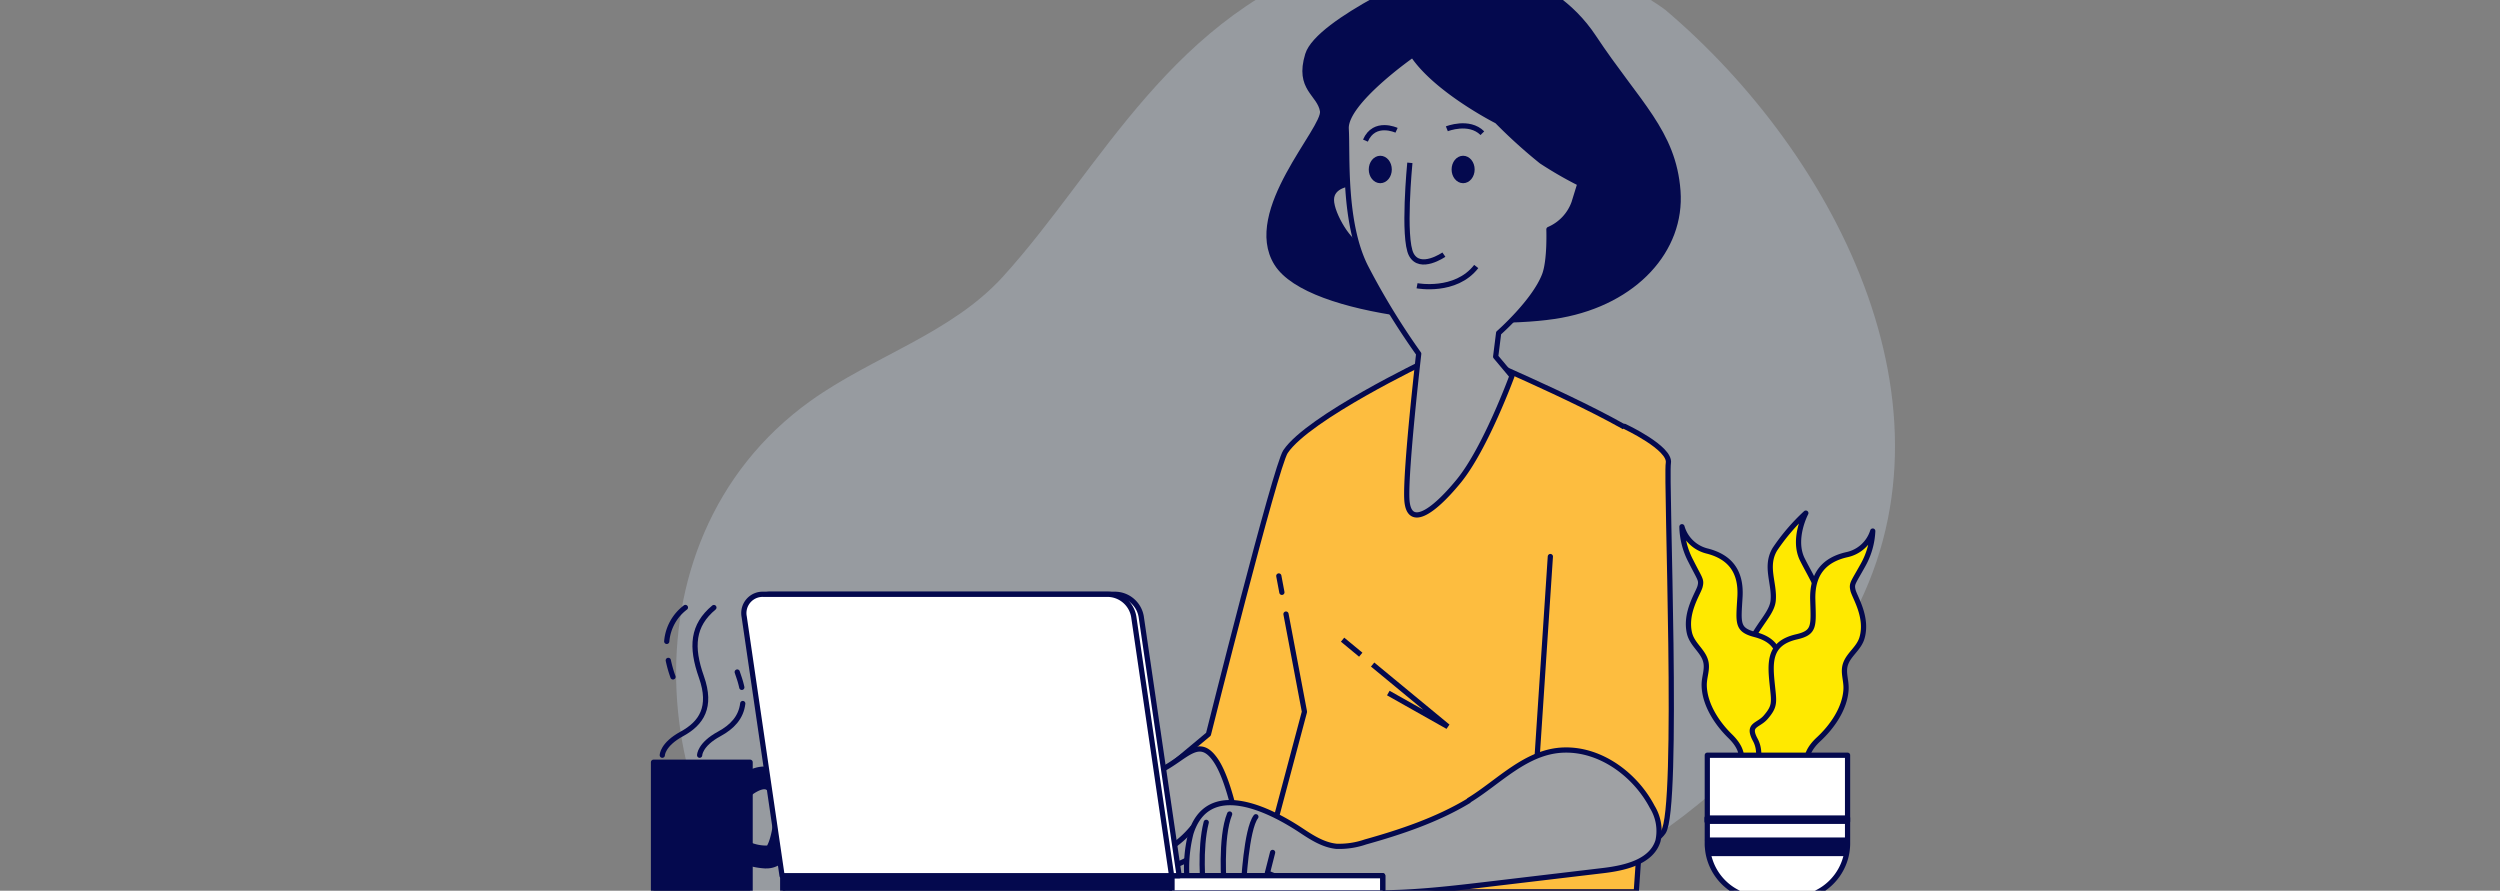 <?xml version="1.0" encoding="UTF-8"?> <svg xmlns="http://www.w3.org/2000/svg" xmlns:xlink="http://www.w3.org/1999/xlink" width="421" height="150" viewBox="0 0 421 150"><rect x="0" y="0" width="421" height="150" fill="#808080" stroke="none"/><defs><clipPath id="clip-path"><rect id="Rectangle_867" data-name="Rectangle 867" width="421" height="150" fill="none"></rect></clipPath></defs><g id="people8" clip-path="url(#clip-path)"><g id="freepik--background-simple--inject-294" opacity="0.3"><path id="Path_6129" data-name="Path 6129" d="M280.36,1.6S256.72-16.5,227-7.22s-41.47,35.5-58.1,53.8C160.2,56.16,147,60,136.52,67.49c-33.49,23.95-26.81,75.27.16,93.83,23.36,16.09,51.94,16.96,88.69,3.4s63.08-21.83,85-58.04-.81-80.41-30-105.08Z" fill="#ccd9eb"></path></g><g id="freepik--Mug--inject-6"><path id="Path_6130" data-name="Path 6130" d="M128.93,145.81a12.022,12.022,0,0,1-4.26-1.01,1.476,1.476,0,0,1,1.17-2.71,7.218,7.218,0,0,0,3.57.73c.85-.96,2.18-6.79.47-9.57a1.375,1.375,0,0,0-.98-.77c-.97-.13-2.41.87-2.91,1.34a1.472,1.472,0,0,1-2.01-2.15c.27-.25,2.71-2.46,5.3-2.11a4.269,4.269,0,0,1,3.09,2.14c2.51,4.09.79,11.88-1.14,13.42a3.673,3.673,0,0,1-2.31.68Z" fill="#04094e" stroke="#04094e" stroke-linecap="round" stroke-linejoin="round" stroke-width="0.88"></path><rect id="Rectangle_863" data-name="Rectangle 863" width="16.27" height="21.59" transform="translate(110.05 128.36)" fill="#04094e" stroke="#04094e" stroke-linecap="round" stroke-linejoin="round" stroke-width="0.88"></rect><path id="Path_6131" data-name="Path 6131" d="M111.53,127.18s0-1.8,3.29-3.59,5.1-4.5,3.3-9.59-1.5-8.69,2.1-11.69" fill="none" stroke="#04094e" stroke-linecap="round" stroke-linejoin="round" stroke-width="0.88"></path><path id="Path_6132" data-name="Path 6132" d="M112.28,108.01a7.965,7.965,0,0,1,3.14-5.71" fill="none" stroke="#04094e" stroke-linecap="round" stroke-linejoin="round" stroke-width="0.88"></path><path id="Path_6133" data-name="Path 6133" d="M113.33,113.99a20.92,20.92,0,0,1-.79-2.78" fill="none" stroke="#04094e" stroke-linecap="round" stroke-linejoin="round" stroke-width="0.88"></path><path id="Path_6134" data-name="Path 6134" d="M124.92,115.75a15.5,15.5,0,0,0-.5-1.77c-.09-.28-.19-.55-.27-.81" fill="none" stroke="#04094e" stroke-linecap="round" stroke-linejoin="round" stroke-width="0.88"></path><path id="Path_6135" data-name="Path 6135" d="M117.82,127.18s0-1.8,3.3-3.59c2.17-1.18,3.68-2.75,3.96-5.12" fill="none" stroke="#04094e" stroke-linecap="round" stroke-linejoin="round" stroke-width="0.88"></path></g><g id="freepik--plant-2--inject-3"><path id="Path_6136" data-name="Path 6136" d="M293.4,129.5s-.85-10.41,0-16.77,4.91-8.68,5.2-11.57-1.45-5.79.3-8.68a34.26,34.26,0,0,1,5.2-6.07s-2.31,4.34-.58,7.81,4.42,7.23,2.6,10.15-3.76,5.79-3.18,8.1,3.76,1.73,3.18,6.94-2.02,7.23-2.02,7.23l.29,2.89-9.83-.29" fill="#ffe900" stroke="#04094e" stroke-linecap="round" stroke-linejoin="round" stroke-width="0.88"></path><path id="Path_6137" data-name="Path 6137" d="M292.64,129.38s2.06-2.16-1.28-5.41c-2.16-2.11-4.27-5.24-4.37-8.46-.05-1.6.68-2.87.19-4.36-.53-1.63-2.2-2.66-2.66-4.48-.85-3.51,1.48-6.77,1.77-7.91s0-1.19-1.56-4.29a12.917,12.917,0,0,1-1.49-5.77,5.852,5.852,0,0,0,4.31,4.11c3.64.95,5.72,3.28,5.46,7.71s-.55,5.53,2.54,6.34c4.84,1.27,4.36,4.59,3.81,8.65-.35,2.54-.48,3.21,1.02,5.08,1.23,1.5,3.13,1.24,1.64,3.83-1.64,2.86.72,5.27-2.17,6.01s-7.22-1.04-7.22-1.04Z" fill="#ffe900" stroke="#04094e" stroke-linecap="round" stroke-linejoin="round" stroke-width="0.88"></path><path id="Path_6138" data-name="Path 6138" d="M304.84,129.86s-2-2.22,1.43-5.38c2.21-2.05,4.41-5.12,4.6-8.36.09-1.6-.59-2.89-.06-4.36.58-1.62,2.28-2.61,2.77-4.41.97-3.49-1.28-6.83-1.54-7.96s0-1.18,1.69-4.23a12.816,12.816,0,0,0,1.64-5.73,5.828,5.828,0,0,1-4.42,3.99c-3.66.85-5.8,3.12-5.68,7.55s.4,5.55-2.71,6.27c-4.87,1.12-4.49,4.47-4.06,8.54.27,2.54.39,3.22-1.17,5.02-1.27,1.46-3.16,1.16-1.74,3.79,1.56,2.9-.85,5.24,2,6.06s7.24-.8,7.24-.8Z" fill="#ffe900" stroke="#04094e" stroke-linecap="round" stroke-linejoin="round" stroke-width="0.88"></path><path id="Path_6139" data-name="Path 6139" d="M311.13,127.18v14.8a8.061,8.061,0,0,1-.04.85,8.78,8.78,0,0,1-.49,2.26,9.3,9.3,0,0,1-8.77,6.2h-5.08a9.291,9.291,0,0,1-8.71-6.2,8.779,8.779,0,0,1-.49-2.26,5.981,5.981,0,0,1-.04-.85v-14.8h23.62Z" fill="#fff" stroke="#04094e" stroke-linecap="round" stroke-linejoin="round" stroke-width="0.88"></path><rect id="Rectangle_864" data-name="Rectangle 864" width="23.66" height="0.56" transform="translate(287.47 137.75)" fill="#04094e" stroke="#04094e" stroke-linecap="round" stroke-linejoin="round" stroke-width="0.88"></rect><path id="Path_6140" data-name="Path 6140" d="M311.09,141.47a8.78,8.78,0,0,1-.49,2.26H288.04a8.779,8.779,0,0,1-.49-2.26h23.54Z" fill="#04094e" stroke="#04094e" stroke-linecap="round" stroke-linejoin="round" stroke-width="0.88"></path></g><g id="freepik--character-2--inject-3"><path id="Path_6141" data-name="Path 6141" d="M240.16,60.83s-19.83,9.47-23.68,15.23c-1.69,2.5-12.98,47.59-12.98,47.59l-7.48,6.23,11.46,20.3h68.07s4.98-70.21,3.98-73.67-24.67-13.68-27.37-14.93-9.75-2-12-.74Z" fill="#fdbd3f" stroke="#04094e" stroke-linecap="round" stroke-linejoin="round" stroke-width="0.88"></path><path id="Path_6142" data-name="Path 6142" d="M231.15,111.91l12.66,10.45-10.02-5.65" fill="none" stroke="#04094e" stroke-miterlimit="10" stroke-width="0.88"></path><line id="Line_1289" data-name="Line 1289" x2="3.06" y2="2.53" transform="translate(226.09 107.72)" fill="none" stroke="#04094e" stroke-miterlimit="10" stroke-width="0.88"></line><path id="Path_6143" data-name="Path 6143" d="M159.16,138.72s-2.35.36-3.29,1.88-2.71,5.88-1.89,6.23,1.41-.94,2-1.88,1.4-2.35,1.4-2.35l1.89-.36-.12-3.53Z" fill="#fff" stroke="#04094e" stroke-linecap="round" stroke-linejoin="round" stroke-width="0.88"></path><path id="Path_6144" data-name="Path 6144" d="M162.45,136.45s-2.71-.24-3.38.94-2.11,8.93-2,9.88,1.29,1.4,2.23-.24,2.94-8.93,2.94-8.93l.21-1.65Z" fill="#fff" stroke="#04094e" stroke-linecap="round" stroke-linejoin="round" stroke-width="0.88"></path><path id="Path_6145" data-name="Path 6145" d="M167.97,136.33s-3.99-1.88-5.64-1.52-3.99,12.34-3.65,12.92a1.767,1.767,0,0,0,2.49-.11,1.06,1.06,0,0,0,.1-.12c.58-.94,3.99-6.7,4.94-8.1a33.182,33.182,0,0,0,1.76-3.06Z" fill="#fff" stroke="#04094e" stroke-linecap="round" stroke-linejoin="round" stroke-width="0.88"></path><path id="Path_6146" data-name="Path 6146" d="M209.02,142.48s-1.53-10.42-4.32-14.48-4.86-.57-9.08,1.63c-2.54,1.34-17.86,7.77-18.61,8.02s-7.37-3.56-8.64-2.54-6.1,7.11-7.11,10.41,1.52,3.56,2.54,2.54,4.07-5.84,5.34-6.86,4.32,2.28,4.32,2.28-4.58,2.28-6.1,3.31.76,1.52,3.3,1.52a19.6,19.6,0,0,0,7.37-1.78l2.54-1.28s20.04,0,28.45-2.78Z" fill="#9fa1a4" stroke="#04094e" stroke-linecap="round" stroke-linejoin="round" stroke-width="0.88"></path><path id="Path_6147" data-name="Path 6147" d="M241.66-4.99S221.97,3.47,220.22,9.22s2,6.48,2.5,9.47S209.51,35.61,215,44.37s35.4,11,47.86,8.72,20.44-11,19.7-20.94-6.77-14.71-14.21-25.93S246.91-6.74,241.67-5Z" fill="#04094e" stroke="#04094e" stroke-linecap="round" stroke-linejoin="round" stroke-width="0.88"></path><path id="Path_6148" data-name="Path 6148" d="M227.45,30.91s-3.24.25-3.24,2.74,3.24,7.73,4.74,7.48S227.45,30.91,227.45,30.91Z" fill="#9fa1a4" stroke="#04094e" stroke-linecap="round" stroke-linejoin="round" stroke-width="0.88"></path><path id="Path_6149" data-name="Path 6149" d="M237.92,9.22S226.45,17.2,226.7,21.69s-.5,15.7,3.24,23.19a121.742,121.742,0,0,0,8.97,14.7s-2.24,19.45-2,24.44,4.23,2.5,8.73-2.99,8.97-17.7,8.97-17.7l-2.74-3.27.5-3.98s5.98-5.24,7.72-9.73c.95-2.42.75-7.72.75-7.72a7.7,7.7,0,0,0,4.23-4.49l1-3.24a65.33,65.33,0,0,1-6.49-3.74,87.184,87.184,0,0,1-7.48-6.77s-10.21-5.16-14.2-11.16Z" fill="#9fa1a4" stroke="#04094e" stroke-linecap="round" stroke-linejoin="round" stroke-width="0.88"></path><path id="Path_6150" data-name="Path 6150" d="M237.42,27.42s-1.24,12.69.25,15.46,5.48,0,5.48,0" fill="none" stroke="#04094e" stroke-miterlimit="10" stroke-width="0.88"></path><path id="Path_6151" data-name="Path 6151" d="M238.63,48.12s6.49,1.24,9.97-3.24" fill="none" stroke="#04094e" stroke-miterlimit="10" stroke-width="0.88"></path><ellipse id="Ellipse_261" data-name="Ellipse 261" cx="1.5" cy="1.87" rx="1.5" ry="1.87" transform="translate(244.89 26.67)" fill="#04094e" stroke="#04094e" stroke-linejoin="round" stroke-width="0.88"></ellipse><ellipse id="Ellipse_262" data-name="Ellipse 262" cx="1.5" cy="1.87" rx="1.5" ry="1.87" transform="translate(230.94 26.67)" fill="#04094e" stroke="#04094e" stroke-linejoin="round" stroke-width="0.88"></ellipse><path id="Path_6152" data-name="Path 6152" d="M243.65,21.69s3.74-1.5,5.98.74" fill="none" stroke="#04094e" stroke-miterlimit="10" stroke-width="0.88"></path><path id="Path_6153" data-name="Path 6153" d="M235.18,21.94s-3.74-1.74-5.24,1.74" fill="none" stroke="#04094e" stroke-miterlimit="10" stroke-width="0.88"></path><path id="Path_6154" data-name="Path 6154" d="M216.56,103.41l3.11,16.45-6.36,23.89" fill="none" stroke="#04094e" stroke-linecap="round" stroke-linejoin="round" stroke-width="0.88"></path><line id="Line_1290" data-name="Line 1290" x2="0.52" y2="2.76" transform="translate(215.35 96.99)" fill="none" stroke="#04094e" stroke-linecap="round" stroke-linejoin="round" stroke-width="0.88"></line><path id="Path_6155" data-name="Path 6155" d="M273.57,71.8s7.82,3.65,7.38,6.18,1.87,58.3-.85,62.14-10.28,2.54-10.28,2.54-3.21-10.01-6.5-13.03-4.48-2-4.48-2l2.24-33.91" fill="#fdbd3f" stroke="#04094e" stroke-linecap="round" stroke-linejoin="round" stroke-width="0.88"></path><path id="Path_6156" data-name="Path 6156" d="M200.81,139.41a16.2,16.2,0,0,1-3.95,3.48c-2.32,1.4-5.34,2.09-3.25,3.02s5.34-.47,7.2-1.62,0-4.87,0-4.87Z" fill="#9fa1a4" stroke="#04094e" stroke-linecap="round" stroke-linejoin="round" stroke-width="0.88"></path><path id="Path_6157" data-name="Path 6157" d="M247.37,134.77c5.08-3.1,9.63-8.25,15.94-8.46s12.14,4.23,14.93,9.58a7.728,7.728,0,0,1,.97,5.69c-1.07,3.55-5.52,4.58-9.19,5.02l-20.3,2.41c-12.16,1.44-24.97,2.79-36.25-1.98a5.314,5.314,0,0,1-1.37,2.88c-.85.7-2.34.67-2.77-.32a2.683,2.683,0,0,1-3.32.27c-.21-.13-1.29.43-2.42.24-.4-.08-1.78-.69-2.18-.78a1.567,1.567,0,0,1-1.55-1.84,23.39,23.39,0,0,1,.68-7.12c2.86-9.17,13.09-4.14,18.53-.54,1.85,1.23,3.81,2.49,6.01,2.7a13.63,13.63,0,0,0,4.87-.74c5.84-1.63,12.01-3.69,17.36-6.91l.06-.08Z" fill="#9fa1a4" stroke="#04094e" stroke-linecap="round" stroke-linejoin="round" stroke-width="0.88"></path><line id="Line_1291" data-name="Line 1291" y1="3.46" x2="0.88" transform="translate(213.43 143.55)" fill="none" stroke="#04094e" stroke-linecap="round" stroke-linejoin="round" stroke-width="0.88"></line><path id="Path_6158" data-name="Path 6158" d="M209.4,149.15s.47-9.52,2.09-11.61" fill="none" stroke="#04094e" stroke-linecap="round" stroke-linejoin="round" stroke-width="0.88"></path><path id="Path_6159" data-name="Path 6159" d="M206.15,149.38s-.7-8.35.92-12.3" fill="none" stroke="#04094e" stroke-linecap="round" stroke-linejoin="round" stroke-width="0.88"></path><path id="Path_6160" data-name="Path 6160" d="M202.63,149.35s-.66-6.39.5-10.87" fill="none" stroke="#04094e" stroke-linecap="round" stroke-linejoin="round" stroke-width="0.88"></path></g><g id="freepik--device-2--inject-3"><rect id="Rectangle_865" data-name="Rectangle 865" width="101.04" height="2.89" transform="translate(131.81 147.47)" fill="#04094e" stroke="#04094e" stroke-linecap="round" stroke-linejoin="round" stroke-width="0.88"></rect><rect id="Rectangle_866" data-name="Rectangle 866" width="35.47" height="2.89" transform="translate(197.37 147.47)" fill="#fff" stroke="#04094e" stroke-linecap="round" stroke-linejoin="round" stroke-width="0.88"></rect><path id="Path_6161" data-name="Path 6161" d="M198.57,147.47H132.96l-6.38-43.63a3.171,3.171,0,0,1,2.52-3.71,3.117,3.117,0,0,1,.68-.05h58.09a4.517,4.517,0,0,1,4.31,3.76l6.39,43.63Z" fill="#fff" stroke="#04094e" stroke-linecap="round" stroke-linejoin="round" stroke-width="0.88"></path><path id="Path_6162" data-name="Path 6162" d="M197.31,147.47H131.7l-6.38-43.63a3.171,3.171,0,0,1,2.52-3.71,3.209,3.209,0,0,1,.69-.05h58.08a4.509,4.509,0,0,1,4.31,3.76l6.38,43.63Z" fill="#fff" stroke="#04094e" stroke-linecap="round" stroke-linejoin="round" stroke-width="0.88"></path></g></g></svg> 